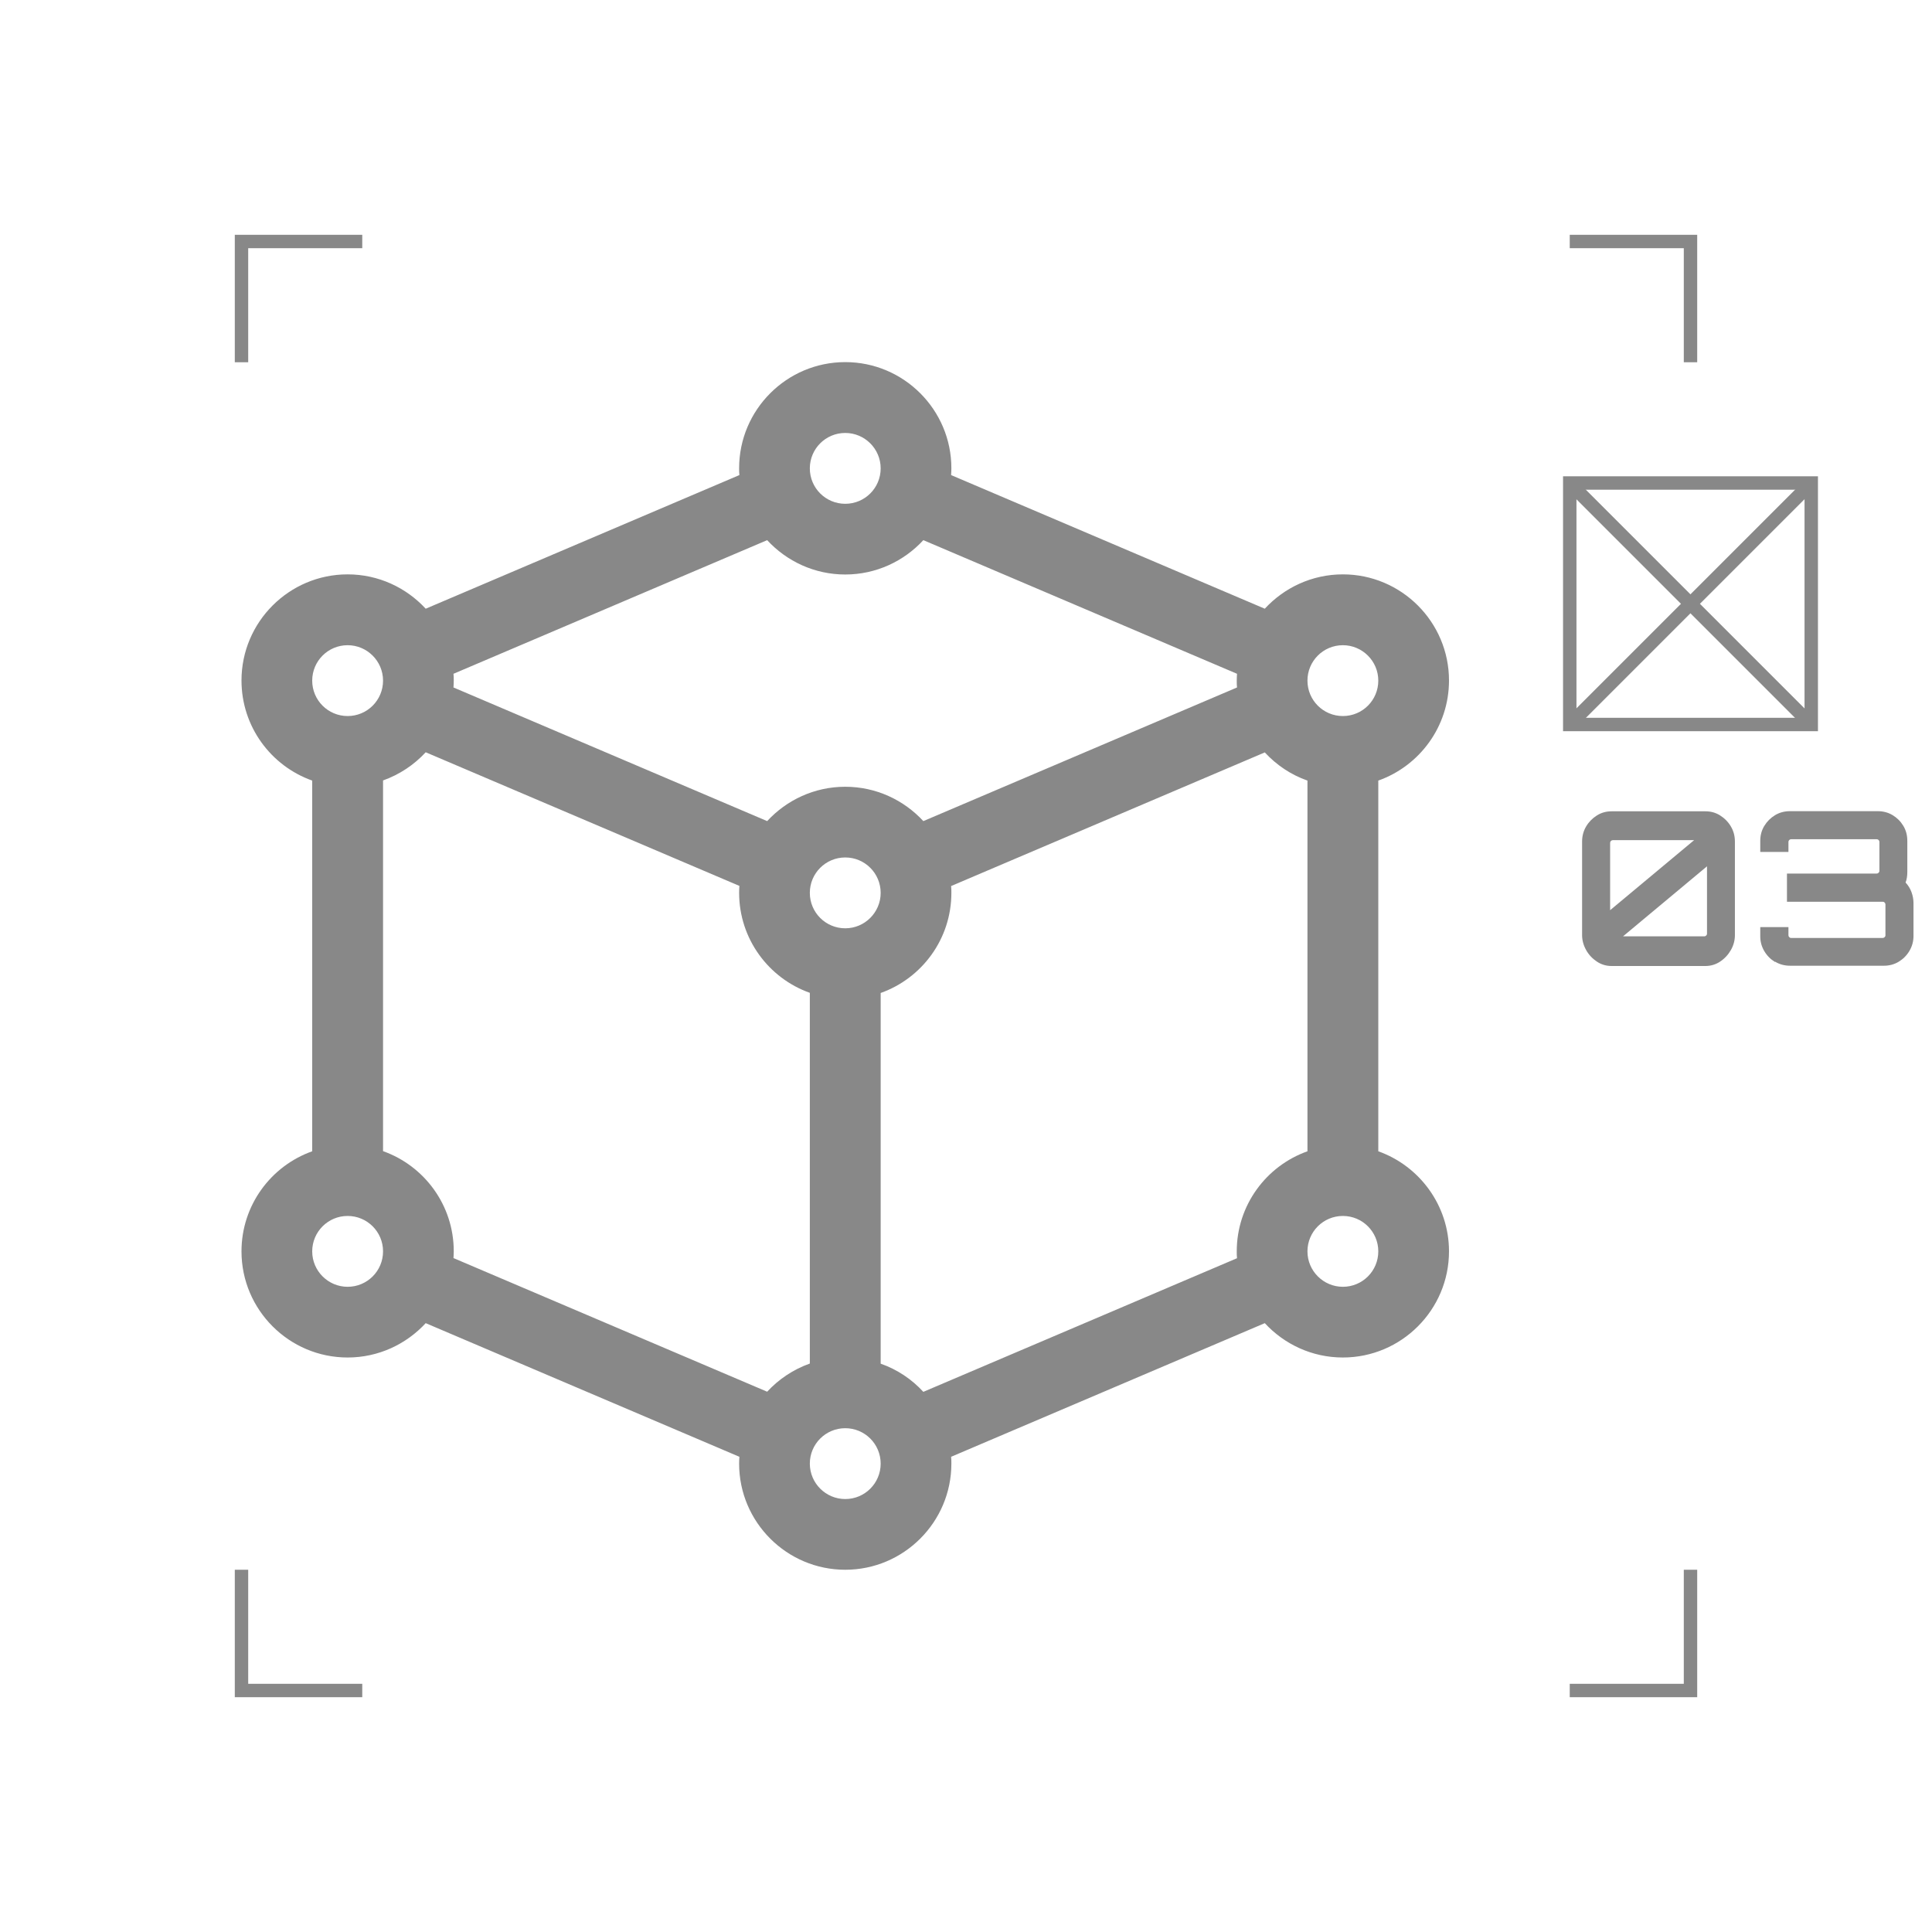 <?xml version="1.0" encoding="UTF-8"?><svg id="Color_Pallete" xmlns="http://www.w3.org/2000/svg" viewBox="0 0 144 144"><defs><style>.cls-1{fill:#888;stroke-width:0px;}</style></defs><path class="cls-1" d="M135.5,54.5h-19v-19h19v19ZM117.5,53.5h17v-17h-17v17Z"/><rect class="cls-1" x="125.5" y="32.27" width="1" height="25.46" transform="translate(5.08 102.28) rotate(-45)"/><rect class="cls-1" x="113.27" y="44.5" width="25.46" height="1" transform="translate(5.08 102.28) rotate(-45)"/><path class="cls-1" d="M119.02,71.67c-.33-.22-.6-.5-.8-.86s-.3-.73-.3-1.12v-6.96c0-.42.1-.79.3-1.13s.47-.61.8-.82c.33-.21.7-.31,1.1-.31h6.99c.41,0,.77.1,1.1.31s.6.48.8.82c.2.34.3.71.3,1.13v6.96c0,.4-.1.77-.3,1.12-.2.35-.47.64-.8.86-.33.22-.7.33-1.1.33h-6.99c-.41,0-.77-.11-1.1-.33ZM120.01,67.84l6.26-5.22h-6.06c-.05,0-.1.02-.14.06-.04.04-.06.08-.06.14v5.02ZM120.97,69.79h6.06c.05,0,.1-.02.14-.06s.06-.08.06-.14v-5.02l-6.26,5.22Z"/><path class="cls-1" d="M132.3,71.7c-.33-.2-.6-.47-.8-.81-.2-.34-.3-.7-.3-1.1v-.69h2.1v.61c0,.05.02.1.06.14.04.04.08.06.14.06h6.83c.05,0,.1-.02.14-.06s.06-.08.06-.14v-2.3c0-.05-.02-.1-.06-.14-.04-.04-.09-.06-.14-.06h-7.14v-2.1h6.69c.05,0,.1-.02.14-.06.04-.04.06-.08.06-.14v-2.16c0-.05-.02-.1-.06-.14s-.08-.06-.14-.06h-6.38c-.05,0-.1.02-.14.06s-.06.08-.06.14v.75h-2.1v-.83c0-.41.1-.78.3-1.11s.47-.6.8-.8c.33-.2.7-.3,1.12-.3h6.53c.42,0,.79.1,1.12.3.33.2.59.46.79.79.2.33.3.7.3,1.12v2.34c0,.13-.01.26-.03.39s-.05.26-.1.38c.19.2.34.44.44.71.1.27.15.55.15.82v2.46c0,.39-.1.76-.3,1.1-.2.34-.47.61-.8.81-.33.2-.7.3-1.1.3h-6.99c-.42,0-.79-.1-1.12-.3Z"/><polygon class="cls-1" points="18.5 27 17.5 27 17.5 17.5 27 17.5 27 18.5 18.5 18.5 18.5 27"/><polygon class="cls-1" points="27 126.5 17.5 126.5 17.5 117 18.5 117 18.5 125.5 27 125.5 27 126.5"/><polygon class="cls-1" points="126.5 27 125.5 27 125.5 18.5 117 18.5 117 17.5 126.5 17.5 126.5 27"/><polygon class="cls-1" points="126.5 126.5 117 126.5 117 125.5 125.5 125.5 125.5 117 126.5 117 126.5 126.5"/><path class="cls-1" d="M102.73,85.81v-27.63c3.07-1.09,5.27-4.02,5.27-7.46,0-4.36-3.55-7.91-7.91-7.91-2.3,0-4.37.99-5.82,2.56l-23.38-9.96c.01-.17.02-.34.02-.51,0-4.36-3.55-7.91-7.91-7.91s-7.91,3.55-7.91,7.91c0,.17,0,.34.02.51l-23.38,9.96c-1.45-1.57-3.52-2.56-5.82-2.56-4.36,0-7.91,3.55-7.91,7.91,0,3.44,2.2,6.37,5.27,7.46v27.63c-3.07,1.09-5.27,4.02-5.27,7.46,0,4.36,3.55,7.91,7.91,7.91,2.3,0,4.37-.99,5.82-2.56l23.38,9.96c-.01.17-.02.34-.02.51,0,4.36,3.55,7.91,7.91,7.91s7.91-3.55,7.91-7.91c0-.17,0-.34-.02-.51l23.38-9.96c1.45,1.57,3.52,2.56,5.82,2.56,4.36,0,7.91-3.55,7.91-7.91,0-3.44-2.21-6.37-5.27-7.46h0ZM100.09,48.09c1.45,0,2.64,1.18,2.64,2.64s-1.18,2.64-2.64,2.64-2.64-1.18-2.64-2.64,1.18-2.64,2.64-2.64h0ZM63,32.27c1.45,0,2.64,1.18,2.64,2.64s-1.18,2.64-2.64,2.64-2.64-1.18-2.64-2.64,1.18-2.64,2.64-2.64h0ZM33.8,50.22l23.38-9.96c1.45,1.57,3.52,2.56,5.82,2.56s4.37-.99,5.82-2.56l23.38,9.96c-.01.17-.02.34-.02.51s0,.34.02.51l-23.38,9.96c-1.45-1.57-3.52-2.56-5.82-2.56s-4.37.99-5.82,2.56l-23.38-9.96c.01-.17.02-.34.02-.51s0-.34-.02-.51h0ZM65.64,66.55c0,1.45-1.18,2.64-2.64,2.64s-2.64-1.18-2.64-2.64,1.18-2.64,2.64-2.64,2.64,1.18,2.64,2.64h0ZM25.91,48.09c1.45,0,2.64,1.18,2.64,2.64s-1.18,2.64-2.64,2.64-2.64-1.18-2.64-2.64,1.18-2.64,2.64-2.64h0ZM25.91,95.91c-1.45,0-2.64-1.18-2.64-2.64s1.18-2.64,2.64-2.64,2.64,1.18,2.64,2.64-1.18,2.64-2.64,2.64h0ZM57.18,103.73l-23.38-9.96c.01-.17.02-.34.02-.51,0-3.44-2.2-6.37-5.27-7.46v-27.63c1.23-.44,2.31-1.16,3.18-2.1l23.38,9.96c-.01.17-.02.34-.02.51,0,3.44,2.2,6.37,5.27,7.46v27.63c-1.23.44-2.31,1.16-3.18,2.1h0ZM63,111.73c-1.45,0-2.64-1.18-2.64-2.64s1.18-2.64,2.64-2.64,2.64,1.18,2.64,2.64-1.18,2.64-2.64,2.64h0ZM97.45,85.81c-3.07,1.09-5.27,4.02-5.27,7.46,0,.17,0,.34.02.51l-23.38,9.96c-.86-.94-1.95-1.67-3.18-2.1v-27.63c3.07-1.09,5.27-4.02,5.27-7.46,0-.17,0-.34-.02-.51l23.38-9.96c.87.94,1.95,1.67,3.18,2.1v27.63ZM100.09,95.91c-1.45,0-2.64-1.18-2.64-2.64s1.18-2.64,2.64-2.64,2.64,1.18,2.64,2.64-1.18,2.64-2.64,2.64h0ZM100.09,95.91"/></svg>